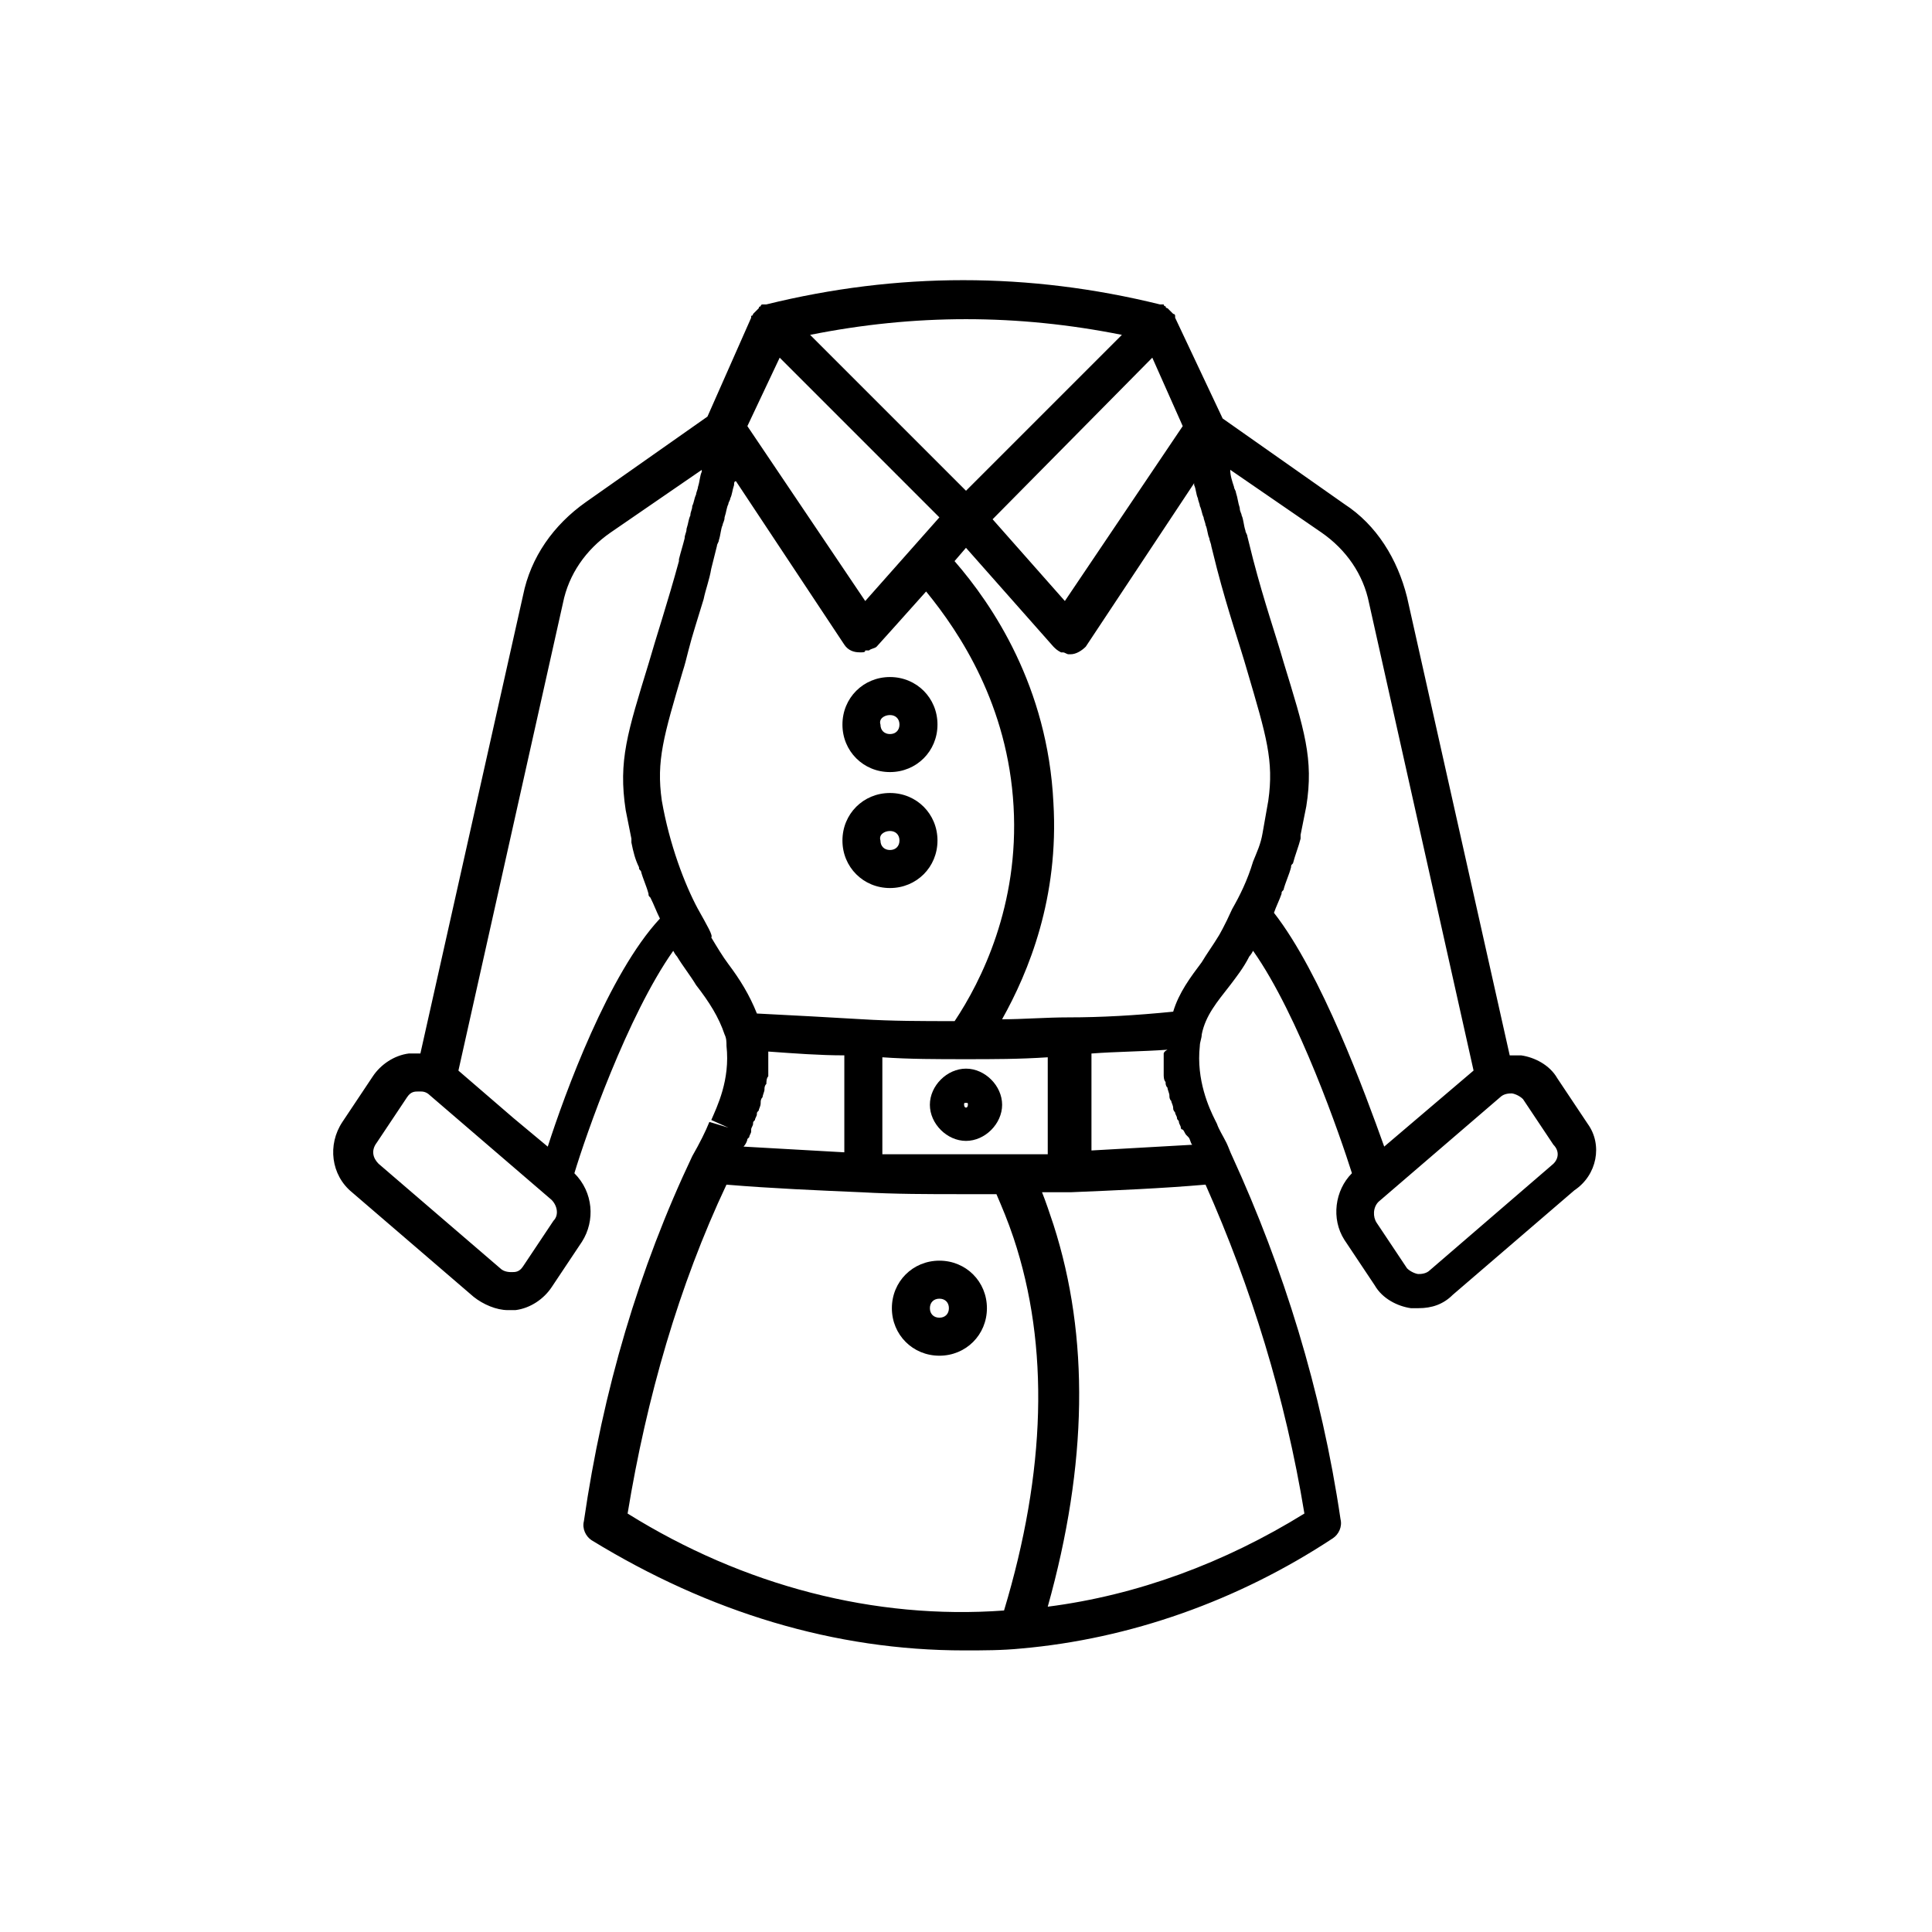 <?xml version="1.0" encoding="UTF-8"?>
<!-- Uploaded to: ICON Repo, www.svgrepo.com, Generator: ICON Repo Mixer Tools -->
<svg fill="#000000" width="800px" height="800px" version="1.1" viewBox="144 144 512 512" xmlns="http://www.w3.org/2000/svg">
 <g>
  <path d="m564.75 441.82-8.062-12.09c-2.016-3.527-6.047-5.543-9.574-6.047h-3.023l-27.207-121.42c-2.519-10.078-8.062-19.145-16.625-24.688l-32.242-22.672-12.594-26.703v-0.504s0-0.504-0.504-0.504l-1.512-1.512s-0.504 0-0.504-0.504c0 0-0.504 0-0.504-0.504h-0.504-0.504c-34.762-8.566-69.527-8.566-104.29 0h-0.504-0.504s-0.504 0-0.504 0.504c0 0-0.504 0-0.504 0.504l-1.512 1.512s0 0.504-0.504 0.504v0.504l-11.586 26.199-32.242 22.672c-8.566 6.047-14.609 14.609-16.625 24.688l-27.207 121.42h-3.023c-4.031 0.504-7.559 3.023-9.574 6.047l-8.062 12.09c-4.031 6.047-3.023 14.105 2.519 18.641l32.242 27.711c2.519 2.016 6.047 3.527 9.07 3.527h2.016c4.031-0.504 7.559-3.023 9.574-6.047l8.062-12.09c3.527-5.543 3.023-13.098-2.016-18.137 3.023-10.078 14.105-41.816 26.199-58.945 0.504 1.008 1.008 1.512 1.008 1.512 1.512 2.519 3.527 5.039 5.039 7.559 3.527 4.535 6.047 8.566 7.559 13.098 0.504 1.008 0.504 2.016 0.504 3.023 1.008 9.07-2.519 16.121-4.031 19.648l4.535 2.016-5.039-1.512c-1.008 2.519-2.519 5.543-4.535 9.07-14.105 29.727-23.68 61.969-28.719 96.73-0.504 2.016 0.504 4.031 2.016 5.039 31.234 19.137 64.484 29.215 98.746 29.215 5.039 0 10.078 0 15.113-0.504 28.719-2.519 57.434-12.594 82.625-29.223 1.512-1.008 2.519-3.023 2.016-5.039-5.039-34.258-15.113-66.504-28.719-96.227-0.504-1.008-1.008-2.519-1.512-3.527-1.008-2.016-2.016-3.527-2.519-5.039l-0.504-1.008c-1.512-3.023-5.039-10.578-4.031-19.648 0-1.008 0.504-2.016 0.504-3.023 1.008-5.039 4.031-8.566 7.559-13.098 1.512-2.016 3.527-4.535 5.039-7.559 0 0 0.504-0.504 1.008-1.512 12.09 17.129 23.176 49.375 26.199 58.945-4.535 4.535-5.543 12.09-2.016 17.633l8.062 12.09c2.016 3.527 6.047 5.543 9.574 6.047h2.016c3.527 0 6.551-1.008 9.07-3.527l32.242-27.711c6.039-4.023 7.551-12.086 3.523-17.625zm-157.7-160.21 42.32-42.824 8.062 18.137-31.234 46.352zm34.262-48.867-41.312 41.312-41.312-41.312c27.707-5.543 54.914-5.543 82.625 0zm-90.688 6.047 42.32 42.32-19.648 22.168-31.234-46.352zm-59.953 228.73-8.062 12.09c-1.008 1.512-2.016 1.512-3.023 1.512-0.504 0-2.016 0-3.023-1.008l-32.242-27.711c-1.512-1.512-2.016-3.527-0.504-5.543l8.062-12.09c1.008-1.512 2.016-1.512 3.023-1.512h0.504c0.504 0 1.512 0 2.519 1.008l32.242 27.711c1.512 1.512 2.016 4.031 0.504 5.543zm-1.512-19.648-9.066-7.555-14.609-12.594 27.711-123.94c1.512-7.559 6.047-14.105 12.594-18.641l24.184-16.625v0.504c-0.504 1.008-0.504 2.519-1.008 4.031 0 0.504-0.504 1.512-0.504 2.016-0.504 1.008-0.504 2.016-1.008 3.023 0 1.008-0.504 1.512-0.504 2.519-0.504 1.008-0.504 2.016-1.008 3.527 0 1.008-0.504 1.512-0.504 2.519-0.504 2.016-1.008 3.527-1.512 5.543v0.504c-3.023 11.082-6.047 20.152-8.062 27.207-5.543 18.137-8.062 25.695-6.047 38.793 0.504 2.519 1.008 5.039 1.512 7.559v1.008c0.504 2.519 1.008 4.535 2.016 6.551 0 0.504 0 0.504 0.504 1.008 0.504 2.016 1.512 4.031 2.016 6.047 0 0.504 0 0.504 0.504 1.008 1.008 2.016 1.512 3.527 2.519 5.543-13.605 14.598-25.191 46.336-29.727 60.441zm39.801-62.977c-3.527-6.551-7.559-17.129-9.574-28.719-1.512-10.578 0.504-17.129 5.543-34.258 0.504-1.512 1.008-3.527 1.512-5.543 1.008-4.031 2.519-8.566 4.031-13.602 0.504-2.519 1.512-5.039 2.016-8.062 0.504-2.016 1.008-4.031 1.512-6.047 0-0.504 0.504-1.008 0.504-1.512 0.504-1.512 0.504-3.023 1.008-4.031 0-0.504 0.504-1.008 0.504-2.016 0.504-1.512 0.504-2.519 1.008-3.527 0-0.504 0.504-1.008 0.504-1.512 0.504-1.008 0.504-2.016 1.008-3.527 0-0.504 0-1.008 0.504-1.008l28.719 43.328c1.008 1.512 2.519 2.016 4.031 2.016h0.504c0.504 0 1.008 0 1.008-0.504h1.008c0.504-0.504 1.512-0.504 2.016-1.008l4.535-5.039 8.566-9.574c9.07 11.082 21.664 30.23 23.176 56.93 1.512 26.199-8.566 46.352-15.617 56.93-8.566 0-16.625 0-24.688-0.504-8.566-0.504-17.633-1.008-27.711-1.512-2.016-5.039-4.535-9.07-7.559-13.098-1.512-2.016-3.023-4.535-4.535-7.055 0.5-0.492-1.012-3.012-3.531-7.547zm93.207 64.992h-10.078-34.258v-25.695c7.055 0.504 14.609 0.504 22.168 0.504 7.055 0 14.105 0 21.664-0.504v25.695zm-80.109-4.031 0.504-0.504c0-0.504 0.504-1.008 0.504-1.512v-0.504c0-0.504 0.504-1.008 0.504-1.512s0-0.504 0.504-1.008c0-0.504 0.504-1.008 0.504-1.512 0-0.504 0-0.504 0.504-1.008 0-0.504 0.504-1.008 0.504-2.016 0-0.504 0-1.008 0.504-1.512 0-0.504 0.504-1.512 0.504-2.016 0-0.504 0-1.008 0.504-1.512 0-0.504 0-1.512 0.504-2.016v-1.512-2.016-2.016-1.008c7.055 0.504 13.602 1.008 20.152 1.008v25.695c-9.07-0.504-17.633-1.008-26.703-1.512 0.504-0.5 1.008-1.508 1.008-2.012zm-31.738 99.25c5.039-30.73 13.602-60.457 26.199-87.16 12.09 1.008 24.184 1.512 35.77 2.016 9.07 0.504 17.633 0.504 26.703 0.504h9.07c1.512 3.527 3.023 7.055 4.535 11.586 9.574 28.719 8.566 61.969-2.519 98.746-34.262 2.523-69.023-6.543-99.758-25.691zm111.34 24.688c10.578-37.785 11.082-71.539 1.512-101.27-1.008-3.023-2.016-6.047-3.023-8.566h7.559c12.09-0.504 24.184-1.008 35.77-2.016 12.09 27.207 21.16 56.426 26.199 87.16-21.164 13.102-44.34 21.664-68.016 24.688zm30.73-146.61v2.016 2.016 1.512c0 0.504 0 1.512 0.504 2.016 0 0.504 0 1.008 0.504 1.512 0 0.504 0.504 1.512 0.504 2.016 0 0.504 0 1.008 0.504 1.512 0 0.504 0.504 1.008 0.504 2.016 0 0.504 0.504 1.008 0.504 1.008 0 0.504 0.504 1.008 0.504 1.512 0 0.504 0.504 0.504 0.504 1.008s0.504 1.008 0.504 1.512c0 0 0 0.504 0.504 0.504 0.504 0.504 0.504 1.008 1.008 1.512l0.504 0.504c0.504 0.504 0.504 1.512 1.008 2.016-9.07 0.504-17.633 1.008-26.703 1.512v-25.695c6.551-0.504 13.098-0.504 20.152-1.008-1.008 0.504-1.008 1.004-1.008 1.004zm14.609-31.234c-1.512 2.519-3.023 4.535-4.535 7.055-3.023 4.031-6.047 8.062-7.559 13.098-10.078 1.008-19.145 1.512-27.711 1.512-6.047 0-12.09 0.504-17.633 0.504 7.055-12.594 15.113-32.242 13.602-57.434-1.512-30.73-16.121-52.395-26.199-63.984l3.031-3.527 23.176 26.199c0.504 0.504 1.008 1.008 2.016 1.512h0.504c0.504 0 1.008 0.504 1.512 0.504h0.504c1.512 0 3.023-1.008 4.031-2.016l28.719-43.328v0.504c0.504 1.008 0.504 2.519 1.008 3.527 0 0.504 0.504 1.512 0.504 2.016 0.504 1.008 0.504 2.016 1.008 3.023 0 0.504 0.504 1.512 0.504 2.016 0.504 1.008 0.504 2.519 1.008 3.527 0 0.504 0.504 1.512 0.504 2.016l1.512 6.047c3.023 11.586 6.047 20.152 8.062 27.207 5.039 17.129 7.055 23.68 5.543 34.258-0.504 3.023-1.008 5.543-1.512 8.566-0.504 3.023-1.512 5.039-2.519 7.559-1.512 5.039-3.527 9.07-5.543 12.594-2.023 4.527-3.535 7.047-3.535 7.047zm14.613-6.047c0.504-1.512 1.512-3.527 2.016-5.039 0-0.504 0-0.504 0.504-1.008 0.504-2.016 1.512-4.031 2.016-6.047 0-0.504 0-0.504 0.504-1.008 0.504-2.016 1.512-4.535 2.016-6.551v-1.008c0.504-2.519 1.008-5.039 1.512-7.559 2.016-12.594-0.504-20.152-6.047-38.289-2.016-7.055-5.039-15.617-8.062-27.207-0.504-2.016-1.008-4.031-1.512-6.047 0-0.504-0.504-1.008-0.504-1.512-0.504-1.512-0.504-3.023-1.008-4.031 0-0.504-0.504-1.008-0.504-2.016-0.504-1.512-0.504-2.519-1.008-4.031 0-0.504-0.504-1.008-0.504-1.512-0.504-1.512-1.008-3.023-1.008-4.535l24.184 16.625c6.551 4.535 11.082 11.082 12.594 18.641l27.711 123.94-23.68 20.152c-5.039-14.094-16.625-45.832-29.219-61.957v0zm74.059 66.504-32.746 28.215c-1.008 1.008-2.519 1.008-3.023 1.008s-2.016-0.504-3.023-1.512l-8.062-12.09c-1.008-1.512-1.008-4.031 0.504-5.543l32.242-27.711c1.008-1.008 2.519-1.008 3.023-1.008s2.016 0.504 3.023 1.512l8.062 12.09c1.512 1.512 1.512 3.527 0 5.039z"/>
  <path d="m400 427.2c-5.039 0-9.574 4.535-9.574 9.574 0 5.039 4.535 9.574 9.574 9.574s9.574-4.535 9.574-9.574c-0.004-5.039-4.539-9.574-9.574-9.574zm-0.504 9.574c0-0.504 0-0.504 0.504-0.504s0.504 0 0.504 0.504c0 1.008-1.008 1.008-1.008 0z"/>
  <path d="m379.85 348.61c7.055 0 12.594-5.543 12.594-12.594 0-7.055-5.543-12.594-12.594-12.594-7.055 0-12.594 5.543-12.594 12.594-0.004 7.051 5.539 12.594 12.594 12.594zm0-15.113c1.512 0 2.519 1.008 2.519 2.519s-1.008 2.519-2.519 2.519c-1.512 0-2.519-1.008-2.519-2.519-0.504-1.512 1.008-2.519 2.519-2.519z"/>
  <path d="m379.85 379.34c7.055 0 12.594-5.543 12.594-12.594 0-7.055-5.543-12.594-12.594-12.594-7.055 0-12.594 5.543-12.594 12.594-0.004 7.051 5.539 12.594 12.594 12.594zm0-15.117c1.512 0 2.519 1.008 2.519 2.519 0 1.512-1.008 2.519-2.519 2.519-1.512 0-2.519-1.008-2.519-2.519-0.504-1.512 1.008-2.519 2.519-2.519z"/>
  <path d="m392.95 478.09c-7.055 0-12.594 5.543-12.594 12.594 0 7.055 5.543 12.594 12.594 12.594 7.055 0 12.594-5.543 12.594-12.594 0-7.051-5.539-12.594-12.594-12.594zm0 15.113c-1.512 0-2.519-1.008-2.519-2.519 0-1.512 1.008-2.519 2.519-2.519 1.512 0 2.519 1.008 2.519 2.519 0 1.512-1.008 2.519-2.519 2.519z"/>
 </g>
</svg>
